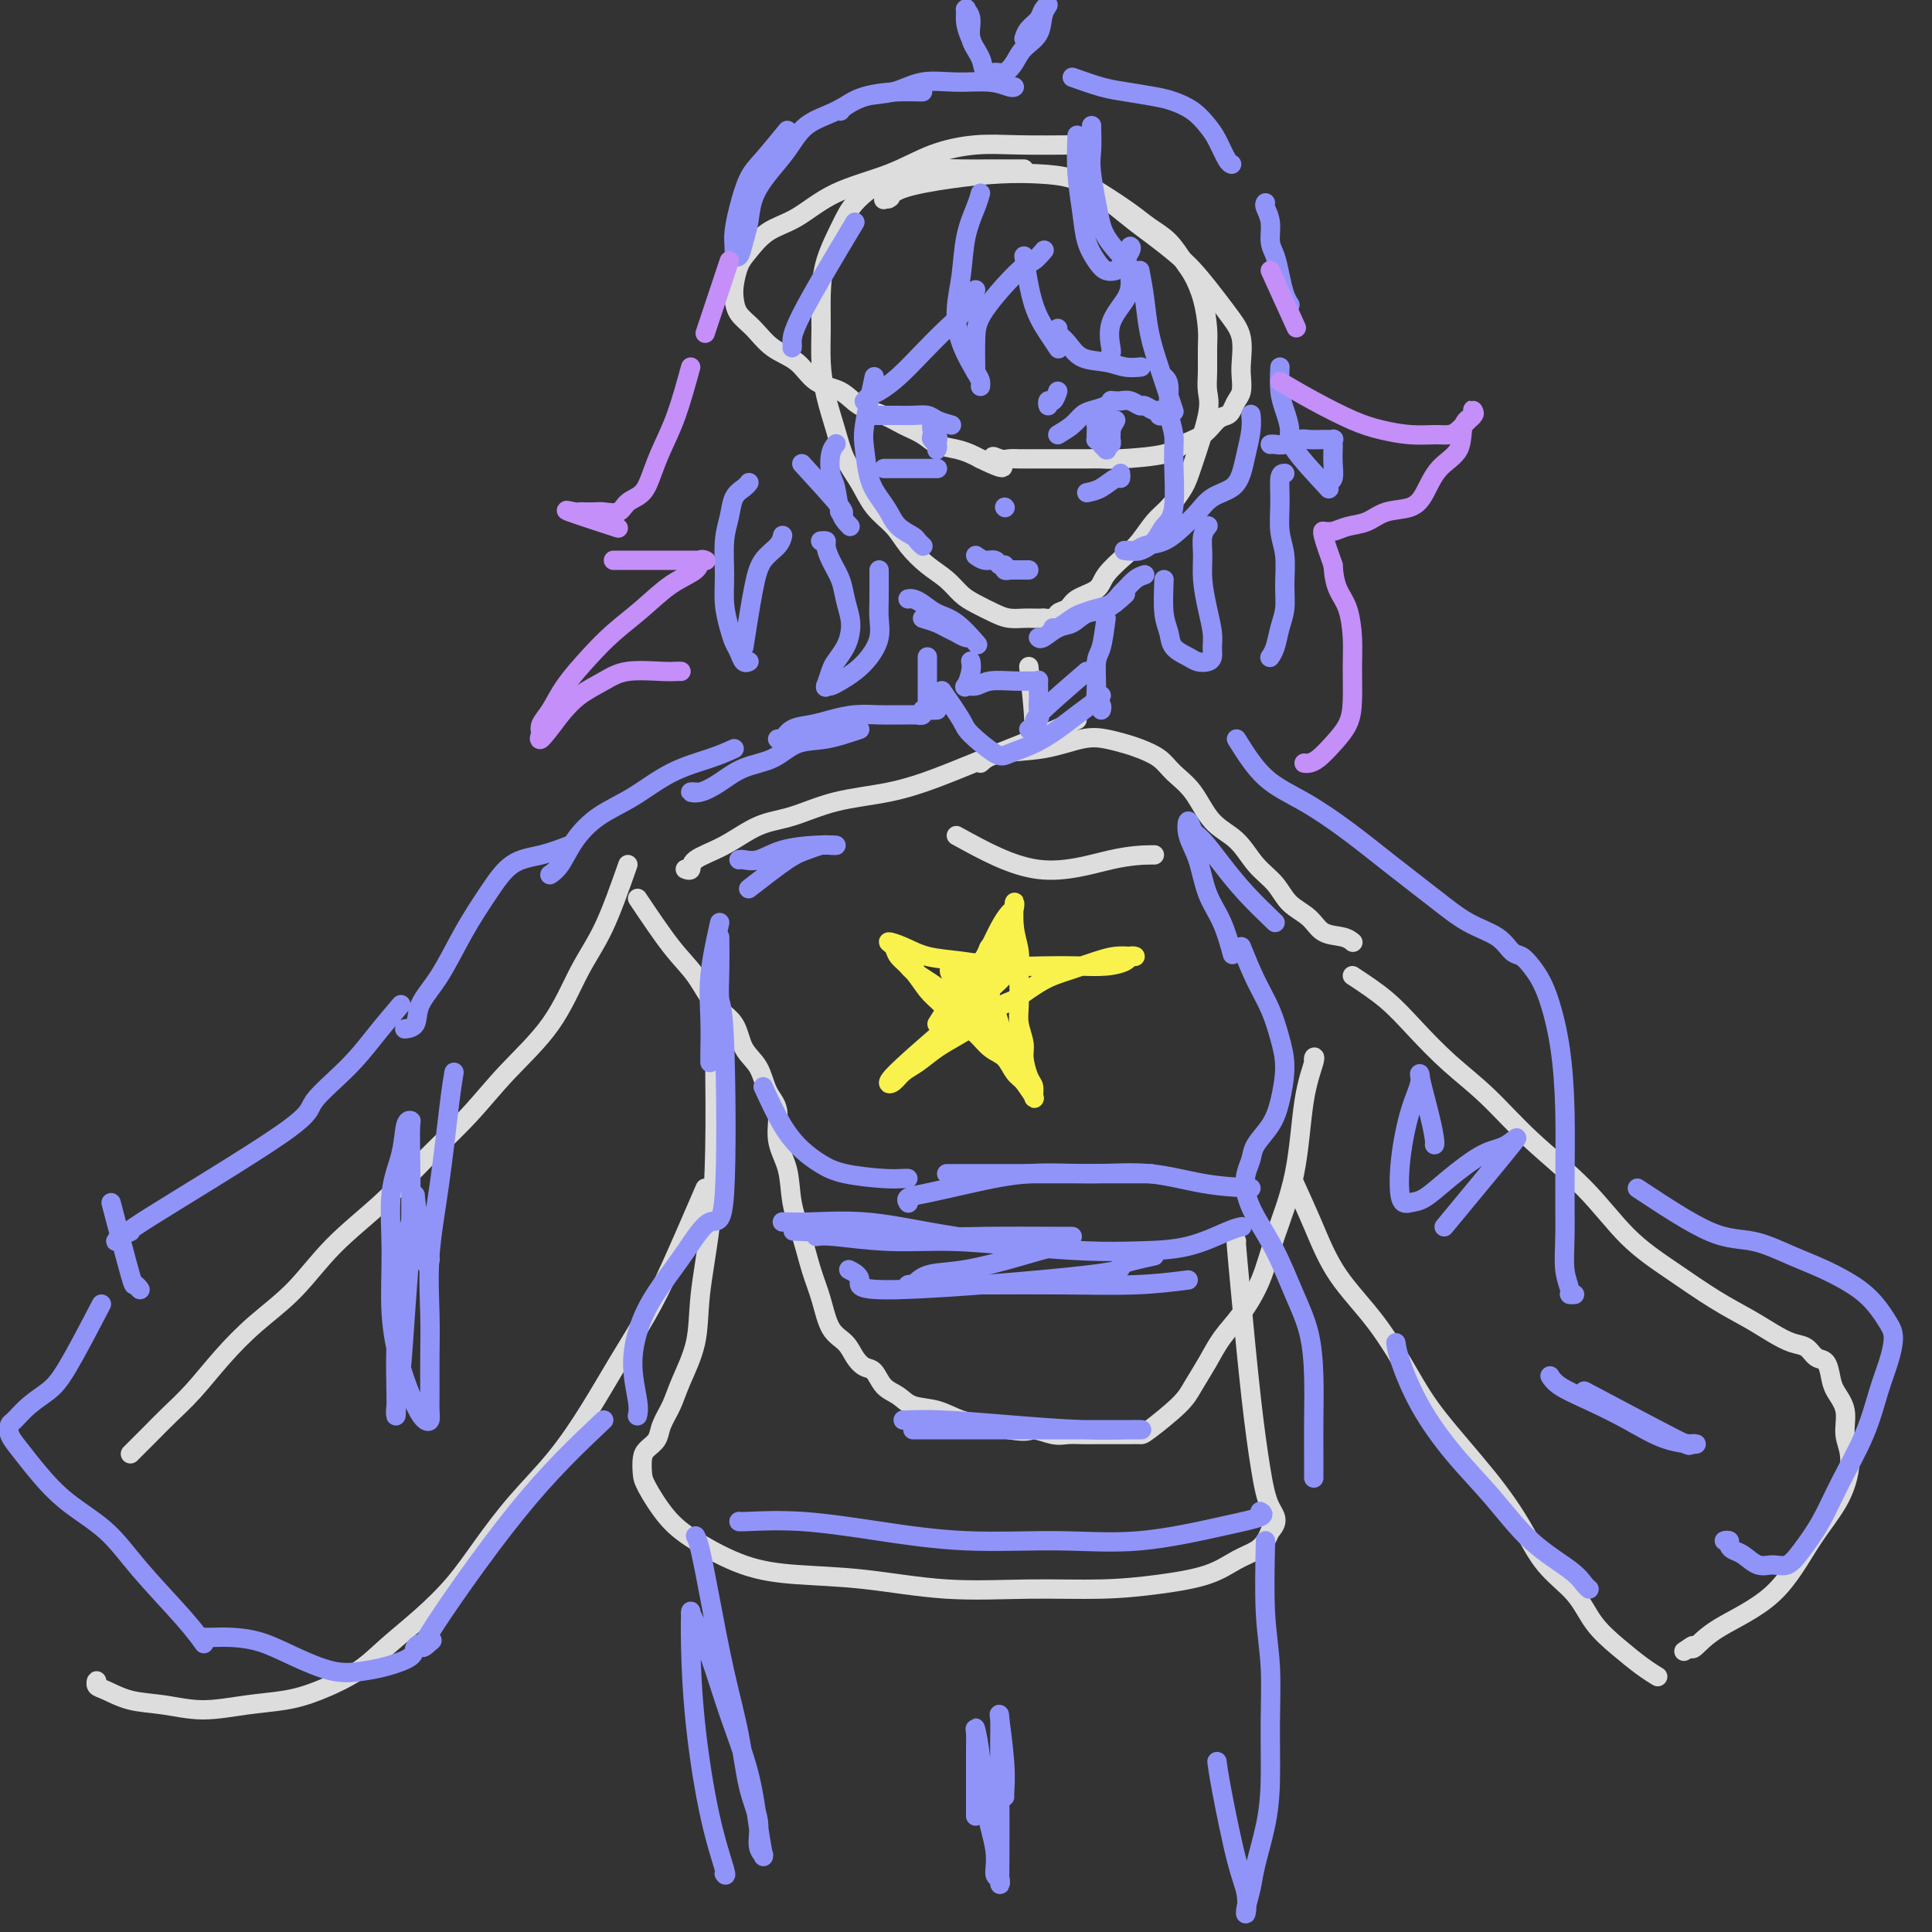 <svg viewBox='0 0 400 400' version='1.1' xmlns='http://www.w3.org/2000/svg' xmlns:xlink='http://www.w3.org/1999/xlink'><rect x="0" y="0" width="400" height="400" fill="#333333" stroke="none"/><g fill='none' stroke='#DDDDDD' stroke-width='4' stroke-linecap='round' stroke-linejoin='round'><path d='M223,30c-4.273,0.034 -8.545,0.069 -12,0c-3.455,-0.069 -6.092,-0.240 -9,0c-2.908,0.240 -6.087,0.891 -9,2c-2.913,1.109 -5.561,2.674 -9,4c-3.439,1.326 -7.670,2.412 -11,4c-3.330,1.588 -5.757,3.678 -8,5c-2.243,1.322 -4.300,1.876 -6,3c-1.700,1.124 -3.042,2.818 -4,4c-0.958,1.182 -1.530,1.851 -2,3c-0.470,1.149 -0.837,2.776 -1,4c-0.163,1.224 -0.123,2.045 0,3c0.123,0.955 0.327,2.045 1,3c0.673,0.955 1.814,1.774 3,3c1.186,1.226 2.416,2.860 4,4c1.584,1.140 3.522,1.786 5,3c1.478,1.214 2.495,2.997 4,4c1.505,1.003 3.498,1.227 5,2c1.502,0.773 2.512,2.095 4,3c1.488,0.905 3.455,1.394 5,2c1.545,0.606 2.669,1.328 4,2c1.331,0.672 2.871,1.293 4,2c1.129,0.707 1.849,1.499 3,2c1.151,0.501 2.733,0.712 4,1c1.267,0.288 2.219,0.654 3,1c0.781,0.346 1.390,0.673 2,1'/><path d='M203,95c7.298,3.558 4.042,0.953 3,0c-1.042,-0.953 0.129,-0.255 1,0c0.871,0.255 1.440,0.068 2,0c0.560,-0.068 1.111,-0.018 2,0c0.889,0.018 2.118,0.005 3,0c0.882,-0.005 1.419,-0.001 2,0c0.581,0.001 1.206,0.001 2,0c0.794,-0.001 1.756,-0.002 3,0c1.244,0.002 2.768,0.008 4,0c1.232,-0.008 2.171,-0.031 3,0c0.829,0.031 1.548,0.117 4,0c2.452,-0.117 6.635,-0.437 9,-1c2.365,-0.563 2.910,-1.368 4,-2c1.090,-0.632 2.726,-1.090 4,-2c1.274,-0.910 2.188,-2.273 3,-3c0.812,-0.727 1.524,-0.817 2,-1c0.476,-0.183 0.716,-0.459 1,-1c0.284,-0.541 0.614,-1.348 1,-2c0.386,-0.652 0.830,-1.150 1,-2c0.170,-0.850 0.066,-2.053 0,-3c-0.066,-0.947 -0.093,-1.639 0,-3c0.093,-1.361 0.305,-3.392 0,-5c-0.305,-1.608 -1.127,-2.794 -2,-4c-0.873,-1.206 -1.796,-2.432 -3,-4c-1.204,-1.568 -2.688,-3.476 -4,-5c-1.312,-1.524 -2.451,-2.662 -4,-4c-1.549,-1.338 -3.508,-2.874 -5,-4c-1.492,-1.126 -2.517,-1.842 -4,-3c-1.483,-1.158 -3.424,-2.760 -5,-4c-1.576,-1.240 -2.788,-2.120 -4,-3'/><path d='M226,39c-4.939,-4.691 -2.788,-2.917 -2,-2c0.788,0.917 0.212,0.978 0,1c-0.212,0.022 -0.061,0.006 0,0c0.061,-0.006 0.030,-0.003 0,0'/><path d='M212,35c-2.459,-0.006 -4.918,-0.011 -7,0c-2.082,0.011 -3.786,0.039 -6,0c-2.214,-0.039 -4.938,-0.145 -7,0c-2.062,0.145 -3.463,0.539 -5,1c-1.537,0.461 -3.211,0.988 -5,2c-1.789,1.012 -3.695,2.509 -5,4c-1.305,1.491 -2.011,2.977 -3,5c-0.989,2.023 -2.263,4.583 -3,7c-0.737,2.417 -0.937,4.690 -1,7c-0.063,2.310 0.013,4.658 0,7c-0.013,2.342 -0.113,4.677 0,7c0.113,2.323 0.441,4.634 1,7c0.559,2.366 1.350,4.786 2,7c0.650,2.214 1.159,4.223 2,6c0.841,1.777 2.013,3.322 3,5c0.987,1.678 1.790,3.488 3,5c1.210,1.512 2.827,2.727 4,4c1.173,1.273 1.902,2.606 3,4c1.098,1.394 2.566,2.849 4,4c1.434,1.151 2.834,1.997 4,3c1.166,1.003 2.098,2.164 3,3c0.902,0.836 1.775,1.348 3,2c1.225,0.652 2.803,1.443 4,2c1.197,0.557 2.011,0.881 3,1c0.989,0.119 2.151,0.032 3,0c0.849,-0.032 1.385,-0.009 2,0c0.615,0.009 1.307,0.005 2,0'/><path d='M216,128c2.740,0.272 2.591,-0.548 3,-1c0.409,-0.452 1.376,-0.537 2,-1c0.624,-0.463 0.904,-1.305 2,-2c1.096,-0.695 3.006,-1.243 4,-2c0.994,-0.757 1.070,-1.724 2,-3c0.930,-1.276 2.715,-2.862 4,-4c1.285,-1.138 2.072,-1.828 3,-3c0.928,-1.172 1.997,-2.827 3,-4c1.003,-1.173 1.939,-1.864 3,-3c1.061,-1.136 2.246,-2.718 3,-4c0.754,-1.282 1.078,-2.265 2,-5c0.922,-2.735 2.444,-7.223 3,-10c0.556,-2.777 0.147,-3.844 0,-5c-0.147,-1.156 -0.031,-2.400 0,-4c0.031,-1.600 -0.021,-3.557 0,-5c0.021,-1.443 0.117,-2.371 0,-4c-0.117,-1.629 -0.446,-3.959 -1,-6c-0.554,-2.041 -1.332,-3.795 -2,-5c-0.668,-1.205 -1.227,-1.862 -2,-3c-0.773,-1.138 -1.762,-2.756 -3,-4c-1.238,-1.244 -2.727,-2.113 -4,-3c-1.273,-0.887 -2.332,-1.794 -4,-3c-1.668,-1.206 -3.946,-2.713 -6,-4c-2.054,-1.287 -3.884,-2.353 -6,-3c-2.116,-0.647 -4.518,-0.874 -7,-1c-2.482,-0.126 -5.043,-0.153 -8,0c-2.957,0.153 -6.308,0.484 -10,1c-3.692,0.516 -7.725,1.216 -10,2c-2.275,0.784 -2.793,1.653 -3,2c-0.207,0.347 -0.104,0.174 0,0'/><path d='M184,41c-2.022,0.622 -0.578,0.178 0,0c0.578,-0.178 0.289,-0.089 0,0'/><path d='M213,138c0.422,3.756 0.844,7.511 1,10c0.156,2.489 0.044,3.711 0,4c-0.044,0.289 -0.022,-0.356 0,-1'/><path d='M223,149c-2.913,1.337 -5.826,2.675 -9,4c-3.174,1.325 -6.608,2.638 -10,4c-3.392,1.362 -6.740,2.772 -10,4c-3.260,1.228 -6.431,2.275 -10,3c-3.569,0.725 -7.535,1.128 -11,2c-3.465,0.872 -6.430,2.213 -9,3c-2.570,0.787 -4.745,1.020 -7,2c-2.255,0.980 -4.590,2.707 -7,4c-2.410,1.293 -4.893,2.151 -6,3c-1.107,0.849 -0.836,1.690 -1,2c-0.164,0.310 -0.761,0.089 -1,0c-0.239,-0.089 -0.119,-0.044 0,0'/><path d='M203,158c0.881,-0.791 1.762,-1.582 4,-2c2.238,-0.418 5.833,-0.463 9,-1c3.167,-0.537 5.905,-1.564 8,-2c2.095,-0.436 3.546,-0.280 5,0c1.454,0.280 2.909,0.684 4,1c1.091,0.316 1.816,0.546 3,1c1.184,0.454 2.827,1.134 4,2c1.173,0.866 1.877,1.918 3,3c1.123,1.082 2.664,2.193 4,4c1.336,1.807 2.467,4.311 4,6c1.533,1.689 3.467,2.562 5,4c1.533,1.438 2.663,3.439 4,5c1.337,1.561 2.879,2.680 4,4c1.121,1.320 1.821,2.841 3,4c1.179,1.159 2.838,1.957 4,3c1.162,1.043 1.828,2.332 3,3c1.172,0.668 2.850,0.715 4,1c1.150,0.285 1.771,0.807 2,1c0.229,0.193 0.065,0.055 0,0c-0.065,-0.055 -0.033,-0.028 0,0'/><path d='M132,186c2.484,3.706 4.968,7.412 7,10c2.032,2.588 3.612,4.060 5,6c1.388,1.940 2.584,4.350 4,6c1.416,1.650 3.053,2.540 4,4c0.947,1.460 1.204,3.492 2,5c0.796,1.508 2.129,2.494 3,4c0.871,1.506 1.279,3.531 2,5c0.721,1.469 1.754,2.382 2,4c0.246,1.618 -0.296,3.940 0,6c0.296,2.060 1.430,3.858 2,6c0.570,2.142 0.574,4.629 1,7c0.426,2.371 1.273,4.626 2,7c0.727,2.374 1.336,4.866 2,7c0.664,2.134 1.385,3.910 2,6c0.615,2.090 1.124,4.495 2,6c0.876,1.505 2.121,2.112 3,3c0.879,0.888 1.394,2.058 2,3c0.606,0.942 1.304,1.657 2,2c0.696,0.343 1.388,0.314 2,1c0.612,0.686 1.142,2.085 2,3c0.858,0.915 2.045,1.344 3,2c0.955,0.656 1.679,1.538 3,2c1.321,0.462 3.241,0.505 5,1c1.759,0.495 3.358,1.441 5,2c1.642,0.559 3.326,0.731 5,1c1.674,0.269 3.337,0.634 5,1'/><path d='M209,296c4.022,0.713 4.079,-0.005 5,0c0.921,0.005 2.708,0.733 4,1c1.292,0.267 2.090,0.071 3,0c0.910,-0.071 1.931,-0.019 3,0c1.069,0.019 2.187,0.005 3,0c0.813,-0.005 1.321,-0.002 2,0c0.679,0.002 1.529,0.001 2,0c0.471,-0.001 0.563,-0.002 1,0c0.437,0.002 1.218,0.007 2,0c0.782,-0.007 1.563,-0.027 2,0c0.437,0.027 0.528,0.101 2,-1c1.472,-1.101 4.325,-3.377 6,-5c1.675,-1.623 2.171,-2.595 3,-4c0.829,-1.405 1.991,-3.245 3,-5c1.009,-1.755 1.863,-3.427 3,-5c1.137,-1.573 2.555,-3.047 4,-5c1.445,-1.953 2.917,-4.383 4,-7c1.083,-2.617 1.779,-5.420 3,-9c1.221,-3.580 2.968,-7.936 4,-13c1.032,-5.064 1.348,-10.835 2,-15c0.652,-4.165 1.639,-6.725 2,-8c0.361,-1.275 0.097,-1.266 0,-1c-0.097,0.266 -0.028,0.790 0,1c0.028,0.210 0.014,0.105 0,0'/><path d='M130,179c-1.669,4.743 -3.338,9.486 -5,13c-1.662,3.514 -3.316,5.798 -5,9c-1.684,3.202 -3.397,7.322 -6,11c-2.603,3.678 -6.094,6.913 -9,10c-2.906,3.087 -5.225,6.025 -8,9c-2.775,2.975 -6.004,5.987 -9,9c-2.996,3.013 -5.759,6.025 -9,9c-3.241,2.975 -6.960,5.912 -10,9c-3.040,3.088 -5.401,6.328 -8,9c-2.599,2.672 -5.437,4.777 -8,7c-2.563,2.223 -4.851,4.564 -7,7c-2.149,2.436 -4.159,4.968 -6,7c-1.841,2.032 -3.513,3.564 -5,5c-1.487,1.436 -2.791,2.777 -4,4c-1.209,1.223 -2.324,2.328 -3,3c-0.676,0.672 -0.913,0.912 -1,1c-0.087,0.088 -0.025,0.025 0,0c0.025,-0.025 0.012,-0.013 0,0'/><path d='M146,246c-2.537,5.870 -5.074,11.739 -7,16c-1.926,4.261 -3.240,6.912 -5,10c-1.760,3.088 -3.964,6.613 -6,10c-2.036,3.387 -3.904,6.637 -6,10c-2.096,3.363 -4.421,6.838 -7,10c-2.579,3.162 -5.413,6.011 -8,9c-2.587,2.989 -4.926,6.119 -7,9c-2.074,2.881 -3.883,5.514 -6,8c-2.117,2.486 -4.541,4.827 -7,7c-2.459,2.173 -4.951,4.178 -7,6c-2.049,1.822 -3.655,3.459 -6,5c-2.345,1.541 -5.430,2.984 -8,4c-2.570,1.016 -4.626,1.605 -7,2c-2.374,0.395 -5.066,0.596 -8,1c-2.934,0.404 -6.110,1.009 -9,1c-2.890,-0.009 -5.492,-0.634 -8,-1c-2.508,-0.366 -4.921,-0.474 -7,-1c-2.079,-0.526 -3.825,-1.471 -5,-2c-1.175,-0.529 -1.778,-0.642 -2,-1c-0.222,-0.358 -0.063,-0.959 0,-1c0.063,-0.041 0.032,0.480 0,1'/><path d='M268,245c1.318,2.899 2.637,5.799 4,9c1.363,3.201 2.771,6.705 5,10c2.229,3.295 5.278,6.381 8,10c2.722,3.619 5.117,7.772 7,11c1.883,3.228 3.252,5.530 6,9c2.748,3.470 6.873,8.107 10,12c3.127,3.893 5.255,7.041 7,10c1.745,2.959 3.107,5.730 5,8c1.893,2.270 4.319,4.038 6,6c1.681,1.962 2.619,4.119 4,6c1.381,1.881 3.207,3.485 5,5c1.793,1.515 3.553,2.942 5,4c1.447,1.058 2.582,1.746 3,2c0.418,0.254 0.119,0.072 0,0c-0.119,-0.072 -0.060,-0.036 0,0'/><path d='M280,202c2.441,1.604 4.881,3.209 7,5c2.119,1.791 3.915,3.770 6,6c2.085,2.230 4.459,4.713 7,7c2.541,2.287 5.250,4.378 8,7c2.750,2.622 5.542,5.776 9,9c3.458,3.224 7.582,6.519 11,10c3.418,3.481 6.129,7.149 9,10c2.871,2.851 5.902,4.886 9,7c3.098,2.114 6.262,4.305 9,6c2.738,1.695 5.051,2.892 7,4c1.949,1.108 3.534,2.126 5,3c1.466,0.874 2.813,1.602 4,2c1.187,0.398 2.215,0.465 3,1c0.785,0.535 1.329,1.538 2,2c0.671,0.462 1.471,0.384 2,1c0.529,0.616 0.787,1.925 1,3c0.213,1.075 0.380,1.916 1,3c0.620,1.084 1.694,2.413 2,4c0.306,1.587 -0.155,3.434 0,5c0.155,1.566 0.927,2.851 1,5c0.073,2.149 -0.551,5.161 -2,8c-1.449,2.839 -3.723,5.504 -6,9c-2.277,3.496 -4.559,7.824 -8,11c-3.441,3.176 -8.042,5.201 -11,7c-2.958,1.799 -4.274,3.371 -5,4c-0.726,0.629 -0.863,0.314 -1,0'/><path d='M350,341c-2.644,1.711 -0.756,0.489 0,0c0.756,-0.489 0.378,-0.244 0,0'/><path d='M198,173c5.721,3.155 11.442,6.309 17,7c5.558,0.691 10.953,-1.083 15,-2c4.047,-0.917 6.744,-0.978 8,-1c1.256,-0.022 1.069,-0.006 1,0c-0.069,0.006 -0.020,0.002 0,0c0.020,-0.002 0.010,-0.001 0,0'/><path d='M148,219c0.055,6.577 0.110,13.154 0,19c-0.110,5.846 -0.385,10.962 -1,16c-0.615,5.038 -1.569,10.000 -2,14c-0.431,4.000 -0.338,7.039 -1,10c-0.662,2.961 -2.079,5.843 -3,8c-0.921,2.157 -1.347,3.588 -2,5c-0.653,1.412 -1.534,2.805 -2,4c-0.466,1.195 -0.516,2.193 -1,3c-0.484,0.807 -1.400,1.422 -2,2c-0.600,0.578 -0.882,1.118 -1,2c-0.118,0.882 -0.073,2.106 0,3c0.073,0.894 0.172,1.458 1,3c0.828,1.542 2.383,4.061 4,6c1.617,1.939 3.295,3.298 6,5c2.705,1.702 6.436,3.748 10,5c3.564,1.252 6.962,1.709 11,2c4.038,0.291 8.715,0.415 14,1c5.285,0.585 11.178,1.630 17,2c5.822,0.370 11.571,0.065 17,0c5.429,-0.065 10.536,0.110 15,0c4.464,-0.110 8.285,-0.505 12,-1c3.715,-0.495 7.324,-1.091 10,-2c2.676,-0.909 4.418,-2.130 6,-3c1.582,-0.870 3.003,-1.388 4,-2c0.997,-0.612 1.571,-1.318 2,-2c0.429,-0.682 0.715,-1.341 1,-2'/><path d='M263,317c2.108,-2.209 0.876,-3.230 0,-5c-0.876,-1.770 -1.398,-4.288 -2,-8c-0.602,-3.712 -1.286,-8.616 -2,-15c-0.714,-6.384 -1.459,-14.246 -2,-20c-0.541,-5.754 -0.877,-9.398 -1,-11c-0.123,-1.602 -0.033,-1.162 0,-1c0.033,0.162 0.009,0.046 0,0c-0.009,-0.046 -0.005,-0.023 0,0'/></g>
<g fill='none' stroke='#9094F9' stroke-width='4' stroke-linecap='round' stroke-linejoin='round'><path d='M219,90c1.080,-0.643 2.160,-1.286 3,-2c0.840,-0.714 1.441,-1.498 2,-2c0.559,-0.502 1.078,-0.723 2,-1c0.922,-0.277 2.247,-0.610 3,-1c0.753,-0.390 0.934,-0.836 1,-1c0.066,-0.164 0.018,-0.044 0,0c-0.018,0.044 -0.005,0.013 0,0c0.005,-0.013 0.003,-0.006 0,0'/><path d='M231,83c0.252,0.033 0.505,0.065 1,0c0.495,-0.065 1.233,-0.229 2,0c0.767,0.229 1.564,0.850 2,1c0.436,0.150 0.513,-0.170 1,0c0.487,0.170 1.384,0.830 2,1c0.616,0.170 0.949,-0.151 1,0c0.051,0.151 -0.182,0.772 0,1c0.182,0.228 0.780,0.061 1,0c0.220,-0.061 0.063,-0.018 0,0c-0.063,0.018 -0.031,0.009 0,0'/><path d='M231,87c-0.444,0.762 -0.889,1.525 -1,2c-0.111,0.475 0.110,0.663 0,1c-0.110,0.337 -0.551,0.823 -1,1c-0.449,0.177 -0.905,0.045 -1,0c-0.095,-0.045 0.171,-0.002 0,0c-0.171,0.002 -0.778,-0.037 -1,0c-0.222,0.037 -0.059,0.150 0,0c0.059,-0.150 0.015,-0.562 0,-1c-0.015,-0.438 -0.001,-0.902 0,-1c0.001,-0.098 -0.011,0.169 0,0c0.011,-0.169 0.045,-0.773 0,-1c-0.045,-0.227 -0.170,-0.077 0,0c0.170,0.077 0.634,0.081 1,0c0.366,-0.081 0.634,-0.247 1,0c0.366,0.247 0.831,0.907 1,1c0.169,0.093 0.042,-0.383 0,0c-0.042,0.383 0.003,1.623 0,2c-0.003,0.377 -0.052,-0.108 0,0c0.052,0.108 0.206,0.811 0,1c-0.206,0.189 -0.774,-0.134 -1,0c-0.226,0.134 -0.112,0.727 0,1c0.112,0.273 0.223,0.227 0,0c-0.223,-0.227 -0.778,-0.636 -1,-1c-0.222,-0.364 -0.111,-0.682 0,-1'/><path d='M228,91c-0.309,-0.100 -0.083,-1.349 0,-2c0.083,-0.651 0.022,-0.704 0,-1c-0.022,-0.296 -0.005,-0.836 0,-1c0.005,-0.164 -0.003,0.047 0,0c0.003,-0.047 0.017,-0.352 0,0c-0.017,0.352 -0.067,1.362 0,2c0.067,0.638 0.249,0.902 0,1c-0.249,0.098 -0.928,0.028 -1,0c-0.072,-0.028 0.464,-0.014 1,0'/><path d='M219,81c-0.310,0.881 -0.619,1.762 -1,2c-0.381,0.238 -0.833,-0.167 -1,0c-0.167,0.167 -0.048,0.905 0,1c0.048,0.095 0.024,-0.452 0,-1'/><path d='M197,88c-1.111,-0.309 -2.223,-0.619 -3,-1c-0.777,-0.381 -1.220,-0.834 -2,-1c-0.780,-0.166 -1.897,-0.044 -3,0c-1.103,0.044 -2.190,0.012 -3,0c-0.810,-0.012 -1.341,-0.003 -2,0c-0.659,0.003 -1.444,0.001 -2,0c-0.556,-0.001 -0.881,-0.000 -1,0c-0.119,0.000 -0.032,0.000 0,0c0.032,-0.000 0.009,-0.000 0,0c-0.009,0.000 -0.005,0.000 0,0'/><path d='M194,90c0.152,0.421 0.303,0.842 0,1c-0.303,0.158 -1.062,0.052 -1,0c0.062,-0.052 0.945,-0.051 1,0c0.055,0.051 -0.717,0.153 -1,0c-0.283,-0.153 -0.077,-0.559 0,-1c0.077,-0.441 0.024,-0.915 0,-1c-0.024,-0.085 -0.021,0.218 0,0c0.021,-0.218 0.058,-0.959 0,-1c-0.058,-0.041 -0.212,0.617 0,1c0.212,0.383 0.790,0.492 1,1c0.210,0.508 0.053,1.415 0,2c-0.053,0.585 0.000,0.846 0,1c-0.000,0.154 -0.053,0.199 0,0c0.053,-0.199 0.210,-0.642 0,-1c-0.210,-0.358 -0.788,-0.632 -1,-1c-0.212,-0.368 -0.057,-0.831 0,-1c0.057,-0.169 0.015,-0.046 0,0c-0.015,0.046 -0.004,0.013 0,0c0.004,-0.013 0.002,-0.007 0,0'/><path d='M183,97c0.121,0.000 0.242,0.000 1,0c0.758,0.000 2.154,0.000 3,0c0.846,0.000 1.141,0.000 2,0c0.859,-0.000 2.283,0.000 3,0c0.717,0.000 0.728,0.000 1,0c0.272,0.000 0.804,0.000 1,0c0.196,0.000 0.056,0.000 0,0c-0.056,0.000 -0.028,0.000 0,0'/><path d='M225,102c0.959,-0.187 1.917,-0.373 3,-1c1.083,-0.627 2.290,-1.694 3,-2c0.710,-0.306 0.922,0.148 1,0c0.078,-0.148 0.022,-0.900 0,-1c-0.022,-0.100 -0.011,0.450 0,1'/><path d='M208,105c0.000,0.000 0.100,0.100 0.1,0.1'/><path d='M202,115c0.640,0.455 1.281,0.910 2,1c0.719,0.090 1.517,-0.186 2,0c0.483,0.186 0.650,0.835 1,1c0.350,0.165 0.882,-0.152 1,0c0.118,0.152 -0.178,0.773 0,1c0.178,0.227 0.831,0.061 1,0c0.169,-0.061 -0.147,-0.016 0,0c0.147,0.016 0.757,0.004 1,0c0.243,-0.004 0.121,-0.001 0,0c-0.121,0.001 -0.239,0.000 0,0c0.239,-0.000 0.835,-0.000 1,0c0.165,0.000 -0.099,0.000 0,0c0.099,-0.000 0.563,-0.000 1,0c0.437,0.000 0.849,0.000 1,0c0.151,-0.000 0.043,-0.000 0,0c-0.043,0.000 -0.022,0.000 0,0'/><path d='M203,40c-0.218,0.786 -0.436,1.573 -1,3c-0.564,1.427 -1.476,3.496 -2,6c-0.524,2.504 -0.662,5.444 -1,8c-0.338,2.556 -0.875,4.727 -1,7c-0.125,2.273 0.163,4.648 1,7c0.837,2.352 2.224,4.683 3,6c0.776,1.317 0.940,1.621 1,2c0.060,0.379 0.016,0.833 0,1c-0.016,0.167 -0.005,0.048 0,0c0.005,-0.048 0.002,-0.024 0,0'/><path d='M202,77c-0.034,-2.510 -0.068,-5.020 0,-7c0.068,-1.980 0.239,-3.431 2,-6c1.761,-2.569 5.113,-6.258 7,-8c1.887,-1.742 2.310,-1.539 3,-2c0.690,-0.461 1.649,-1.588 2,-2c0.351,-0.412 0.095,-0.111 0,0c-0.095,0.111 -0.027,0.032 0,0c0.027,-0.032 0.014,-0.016 0,0'/><path d='M212,53c0.566,3.638 1.132,7.276 2,10c0.868,2.724 2.036,4.534 3,6c0.964,1.466 1.722,2.589 2,3c0.278,0.411 0.075,0.111 0,0c-0.075,-0.111 -0.021,-0.032 0,0c0.021,0.032 0.011,0.016 0,0'/><path d='M219,68c-0.169,0.281 -0.338,0.562 0,1c0.338,0.438 1.184,1.031 2,2c0.816,0.969 1.602,2.312 3,3c1.398,0.688 3.408,0.720 5,1c1.592,0.280 2.766,0.807 4,1c1.234,0.193 2.527,0.052 3,0c0.473,-0.052 0.127,-0.014 0,0c-0.127,0.014 -0.036,0.004 0,0c0.036,-0.004 0.018,-0.002 0,0'/><path d='M230,73c0.083,0.014 0.166,0.028 0,-1c-0.166,-1.028 -0.580,-3.099 0,-5c0.580,-1.901 2.156,-3.634 3,-5c0.844,-1.366 0.958,-2.366 1,-3c0.042,-0.634 0.011,-0.901 0,-1c-0.011,-0.099 -0.003,-0.028 0,0c0.003,0.028 0.002,0.014 0,0'/><path d='M236,56c0.356,1.913 0.712,3.827 1,6c0.288,2.173 0.508,4.607 1,7c0.492,2.393 1.256,4.746 2,7c0.744,2.254 1.467,4.408 2,6c0.533,1.592 0.875,2.623 1,3c0.125,0.377 0.034,0.102 0,0c-0.034,-0.102 -0.010,-0.029 0,0c0.010,0.029 0.005,0.015 0,0'/><path d='M241,78c0.454,0.410 0.908,0.820 1,2c0.092,1.180 -0.178,3.130 0,5c0.178,1.870 0.803,3.659 1,5c0.197,1.341 -0.034,2.234 0,5c0.034,2.766 0.332,7.407 0,10c-0.332,2.593 -1.294,3.140 -2,4c-0.706,0.860 -1.158,2.034 -2,3c-0.842,0.966 -2.076,1.724 -3,2c-0.924,0.276 -1.539,0.071 -2,0c-0.461,-0.071 -0.767,-0.006 -1,0c-0.233,0.006 -0.393,-0.046 0,0c0.393,0.046 1.340,0.189 2,0c0.660,-0.189 1.032,-0.712 2,-1c0.968,-0.288 2.532,-0.341 4,-1c1.468,-0.659 2.841,-1.922 4,-3c1.159,-1.078 2.103,-1.970 3,-3c0.897,-1.030 1.747,-2.197 3,-3c1.253,-0.803 2.910,-1.242 4,-2c1.090,-0.758 1.613,-1.835 2,-3c0.387,-1.165 0.640,-2.417 1,-4c0.360,-1.583 0.829,-3.496 1,-5c0.171,-1.504 0.046,-2.599 0,-3c-0.046,-0.401 -0.012,-0.108 0,0c0.012,0.108 0.004,0.031 0,0c-0.004,-0.031 -0.002,-0.015 0,0'/><path d='M202,60c-0.511,1.355 -1.022,2.710 -2,4c-0.978,1.290 -2.422,2.517 -4,4c-1.578,1.483 -3.288,3.224 -5,5c-1.712,1.776 -3.425,3.586 -5,5c-1.575,1.414 -3.010,2.431 -4,3c-0.990,0.569 -1.533,0.689 -2,1c-0.467,0.311 -0.856,0.815 -1,1c-0.144,0.185 -0.041,0.053 0,0c0.041,-0.053 0.021,-0.026 0,0'/><path d='M181,78c-0.828,3.815 -1.655,7.630 -2,10c-0.345,2.370 -0.207,3.296 0,5c0.207,1.704 0.483,4.187 1,6c0.517,1.813 1.276,2.958 2,4c0.724,1.042 1.413,1.982 2,3c0.587,1.018 1.071,2.115 2,3c0.929,0.885 2.301,1.558 3,2c0.699,0.442 0.723,0.655 1,1c0.277,0.345 0.805,0.824 1,1c0.195,0.176 0.056,0.050 0,0c-0.056,-0.050 -0.028,-0.025 0,0'/><path d='M176,109c-0.760,-0.765 -1.521,-1.529 -2,-3c-0.479,-1.471 -0.678,-3.648 -1,-5c-0.322,-1.352 -0.767,-1.878 -1,-3c-0.233,-1.122 -0.255,-2.841 0,-4c0.255,-1.159 0.787,-1.760 1,-2c0.213,-0.240 0.106,-0.120 0,0'/><path d='M166,96c3.381,3.690 6.762,7.381 8,9c1.238,1.619 0.333,1.167 0,1c-0.333,-0.167 -0.095,-0.048 0,0c0.095,0.048 0.048,0.024 0,0'/><path d='M182,118c0.011,2.177 0.022,4.355 0,6c-0.022,1.645 -0.078,2.759 0,4c0.078,1.241 0.291,2.609 0,4c-0.291,1.391 -1.087,2.804 -2,4c-0.913,1.196 -1.943,2.176 -3,3c-1.057,0.824 -2.140,1.491 -3,2c-0.860,0.509 -1.495,0.858 -2,1c-0.505,0.142 -0.879,0.075 -1,0c-0.121,-0.075 0.013,-0.158 0,0c-0.013,0.158 -0.172,0.559 0,0c0.172,-0.559 0.674,-2.077 1,-3c0.326,-0.923 0.476,-1.250 1,-2c0.524,-0.750 1.420,-1.922 2,-3c0.580,-1.078 0.842,-2.063 1,-3c0.158,-0.937 0.210,-1.827 0,-3c-0.210,-1.173 -0.682,-2.630 -1,-4c-0.318,-1.370 -0.481,-2.654 -1,-4c-0.519,-1.346 -1.393,-2.753 -2,-4c-0.607,-1.247 -0.947,-2.334 -1,-3c-0.053,-0.666 0.182,-0.910 0,-1c-0.182,-0.090 -0.780,-0.024 -1,0c-0.220,0.024 -0.063,0.007 0,0c0.063,-0.007 0.031,-0.003 0,0'/><path d='M241,120c-0.104,2.582 -0.208,5.165 0,7c0.208,1.835 0.728,2.923 1,4c0.272,1.077 0.297,2.143 1,3c0.703,0.857 2.083,1.506 3,2c0.917,0.494 1.371,0.832 2,1c0.629,0.168 1.434,0.164 2,0c0.566,-0.164 0.894,-0.490 1,-1c0.106,-0.510 -0.010,-1.206 0,-2c0.010,-0.794 0.145,-1.686 0,-3c-0.145,-1.314 -0.571,-3.049 -1,-5c-0.429,-1.951 -0.861,-4.116 -1,-6c-0.139,-1.884 0.015,-3.485 0,-5c-0.015,-1.515 -0.200,-2.942 0,-4c0.200,-1.058 0.785,-1.746 1,-2c0.215,-0.254 0.062,-0.072 0,0c-0.062,0.072 -0.031,0.036 0,0'/><path d='M163,27c-1.826,2.230 -3.652,4.459 -5,6c-1.348,1.541 -2.217,2.392 -3,4c-0.783,1.608 -1.478,3.971 -2,6c-0.522,2.029 -0.869,3.723 -1,5c-0.131,1.277 -0.046,2.138 0,3c0.046,0.862 0.054,1.726 0,2c-0.054,0.274 -0.171,-0.043 0,0c0.171,0.043 0.628,0.445 1,0c0.372,-0.445 0.658,-1.738 1,-3c0.342,-1.262 0.739,-2.495 1,-4c0.261,-1.505 0.386,-3.284 1,-5c0.614,-1.716 1.718,-3.370 3,-5c1.282,-1.630 2.741,-3.235 4,-5c1.259,-1.765 2.319,-3.688 4,-5c1.681,-1.312 3.982,-2.012 6,-3c2.018,-0.988 3.752,-2.265 6,-3c2.248,-0.735 5.008,-0.929 7,-1c1.992,-0.071 3.214,-0.019 4,0c0.786,0.019 1.135,0.005 1,0c-0.135,-0.005 -0.753,-0.001 -1,0c-0.247,0.001 -0.124,0.001 0,0'/><path d='M174,23c0.115,-0.210 0.229,-0.420 1,-1c0.771,-0.580 2.197,-1.529 4,-2c1.803,-0.471 3.982,-0.462 6,-1c2.018,-0.538 3.875,-1.622 6,-2c2.125,-0.378 4.517,-0.049 7,0c2.483,0.049 5.058,-0.183 7,0c1.942,0.183 3.253,0.781 4,1c0.747,0.219 0.932,0.059 1,0c0.068,-0.059 0.019,-0.017 0,0c-0.019,0.017 -0.010,0.008 0,0'/><path d='M222,16c2.126,0.757 4.253,1.514 6,2c1.747,0.486 3.115,0.700 5,1c1.885,0.300 4.287,0.687 6,1c1.713,0.313 2.739,0.553 4,1c1.261,0.447 2.758,1.100 4,2c1.242,0.900 2.228,2.045 3,3c0.772,0.955 1.331,1.720 2,3c0.669,1.280 1.447,3.075 2,4c0.553,0.925 0.880,0.980 1,1c0.120,0.020 0.032,0.005 0,0c-0.032,-0.005 -0.009,-0.002 0,0c0.009,0.002 0.005,0.001 0,0'/><path d='M262,42c-0.120,0.187 -0.239,0.373 0,1c0.239,0.627 0.837,1.694 1,3c0.163,1.306 -0.110,2.851 0,4c0.110,1.149 0.604,1.901 1,3c0.396,1.099 0.695,2.543 1,4c0.305,1.457 0.618,2.926 1,4c0.382,1.074 0.834,1.752 1,2c0.166,0.248 0.045,0.067 0,0c-0.045,-0.067 -0.013,-0.019 0,0c0.013,0.019 0.006,0.010 0,0'/><path d='M265,76c-0.079,1.764 -0.157,3.527 0,5c0.157,1.473 0.550,2.655 1,4c0.450,1.345 0.957,2.855 1,4c0.043,1.145 -0.377,1.927 1,4c1.377,2.073 4.551,5.437 6,7c1.449,1.563 1.173,1.326 1,1c-0.173,-0.326 -0.242,-0.741 0,-1c0.242,-0.259 0.797,-0.360 1,-1c0.203,-0.640 0.056,-1.818 0,-3c-0.056,-1.182 -0.020,-2.369 0,-3c0.020,-0.631 0.023,-0.705 0,-1c-0.023,-0.295 -0.074,-0.812 0,-1c0.074,-0.188 0.273,-0.047 0,0c-0.273,0.047 -1.018,-0.002 -2,0c-0.982,0.002 -2.200,0.053 -3,0c-0.800,-0.053 -1.181,-0.210 -2,0c-0.819,0.210 -2.076,0.788 -3,1c-0.924,0.212 -1.516,0.057 -2,0c-0.484,-0.057 -0.861,-0.015 -1,0c-0.139,0.015 -0.040,0.004 0,0c0.040,-0.004 0.020,-0.002 0,0'/><path d='M266,98c-0.431,0.008 -0.862,0.017 -1,1c-0.138,0.983 0.016,2.941 0,5c-0.016,2.059 -0.204,4.220 0,6c0.204,1.780 0.798,3.180 1,5c0.202,1.820 0.012,4.061 0,6c-0.012,1.939 0.154,3.577 0,5c-0.154,1.423 -0.630,2.630 -1,4c-0.370,1.370 -0.635,2.903 -1,4c-0.365,1.097 -0.829,1.757 -1,2c-0.171,0.243 -0.049,0.069 0,0c0.049,-0.069 0.024,-0.035 0,0'/><path d='M223,28c-0.096,2.629 -0.192,5.258 0,8c0.192,2.742 0.671,5.597 1,8c0.329,2.403 0.507,4.356 1,6c0.493,1.644 1.303,2.980 2,4c0.697,1.020 1.283,1.723 2,2c0.717,0.277 1.565,0.127 2,0c0.435,-0.127 0.456,-0.230 1,-1c0.544,-0.770 1.610,-2.206 2,-3c0.390,-0.794 0.105,-0.945 0,-1c-0.105,-0.055 -0.028,-0.015 0,0c0.028,0.015 0.008,0.004 0,0c-0.008,-0.004 -0.004,-0.002 0,0'/><path d='M224,35c1.155,2.837 2.309,5.674 3,8c0.691,2.326 0.917,4.140 2,6c1.083,1.860 3.022,3.767 4,5c0.978,1.233 0.994,1.794 1,2c0.006,0.206 0.002,0.059 0,0c-0.002,-0.059 -0.001,-0.029 0,0'/><path d='M228,47c-0.845,-4.196 -1.691,-8.392 -2,-11c-0.309,-2.608 -0.083,-3.627 0,-5c0.083,-1.373 0.022,-3.100 0,-4c-0.022,-0.900 -0.006,-0.973 0,-1c0.006,-0.027 0.002,-0.007 0,0c-0.002,0.007 -0.000,0.002 0,0c0.000,-0.002 0.000,-0.001 0,0'/><path d='M212,8c0.216,-0.669 0.433,-1.338 1,-2c0.567,-0.662 1.485,-1.317 2,-2c0.515,-0.683 0.626,-1.393 1,-2c0.374,-0.607 1.012,-1.110 1,-1c-0.012,0.110 -0.675,0.832 -1,2c-0.325,1.168 -0.313,2.782 -1,4c-0.687,1.218 -2.072,2.041 -3,3c-0.928,0.959 -1.399,2.052 -2,3c-0.601,0.948 -1.332,1.749 -2,2c-0.668,0.251 -1.274,-0.047 -2,0c-0.726,0.047 -1.571,0.439 -2,0c-0.429,-0.439 -0.441,-1.711 -1,-3c-0.559,-1.289 -1.666,-2.596 -2,-4c-0.334,-1.404 0.106,-2.904 0,-4c-0.106,-1.096 -0.757,-1.789 -1,-2c-0.243,-0.211 -0.079,0.059 0,0c0.079,-0.059 0.074,-0.447 0,0c-0.074,0.447 -0.216,1.727 0,3c0.216,1.273 0.790,2.537 1,3c0.210,0.463 0.057,0.125 0,0c-0.057,-0.125 -0.016,-0.036 0,0c0.016,0.036 0.008,0.018 0,0'/><path d='M177,46c-4.423,7.381 -8.845,14.762 -11,19c-2.155,4.238 -2.041,5.332 -2,6c0.041,0.668 0.011,0.911 0,1c-0.011,0.089 -0.003,0.026 0,0c0.003,-0.026 0.002,-0.013 0,0'/><path d='M155,100c0.058,-0.078 0.117,-0.155 0,0c-0.117,0.155 -0.409,0.543 -1,1c-0.591,0.457 -1.480,0.985 -2,2c-0.520,1.015 -0.672,2.519 -1,4c-0.328,1.481 -0.831,2.939 -1,5c-0.169,2.061 -0.004,4.726 0,7c0.004,2.274 -0.154,4.158 0,6c0.154,1.842 0.619,3.642 1,5c0.381,1.358 0.676,2.273 1,3c0.324,0.727 0.675,1.267 1,2c0.325,0.733 0.623,1.661 1,2c0.377,0.339 0.833,0.091 1,0c0.167,-0.091 0.045,-0.024 0,0c-0.045,0.024 -0.013,0.007 0,0c0.013,-0.007 0.006,-0.003 0,0'/><path d='M154,134c0.702,-4.467 1.403,-8.934 2,-12c0.597,-3.066 1.088,-4.730 2,-6c0.912,-1.270 2.244,-2.144 3,-3c0.756,-0.856 0.934,-1.692 1,-2c0.066,-0.308 0.019,-0.088 0,0c-0.019,0.088 -0.009,0.044 0,0'/><path d='M237,119c-0.638,0.212 -1.276,0.424 -2,1c-0.724,0.576 -1.535,1.517 -2,2c-0.465,0.483 -0.585,0.509 -1,1c-0.415,0.491 -1.127,1.445 -2,2c-0.873,0.555 -1.908,0.709 -3,1c-1.092,0.291 -2.240,0.719 -3,1c-0.760,0.281 -1.132,0.415 -2,1c-0.868,0.585 -2.233,1.621 -3,2c-0.767,0.379 -0.937,0.102 -1,0c-0.063,-0.102 -0.018,-0.029 0,0c0.018,0.029 0.009,0.015 0,0'/><path d='M233,123c-1.310,1.212 -2.620,2.423 -4,3c-1.380,0.577 -2.829,0.519 -4,1c-1.171,0.481 -2.065,1.502 -3,2c-0.935,0.498 -1.911,0.473 -3,1c-1.089,0.527 -2.292,1.605 -3,2c-0.708,0.395 -0.921,0.106 -1,0c-0.079,-0.106 -0.022,-0.030 0,0c0.022,0.030 0.011,0.015 0,0'/><path d='M191,128c1.088,0.331 2.175,0.662 3,1c0.825,0.338 1.387,0.682 2,1c0.613,0.318 1.278,0.611 2,1c0.722,0.389 1.502,0.875 2,1c0.498,0.125 0.713,-0.112 1,0c0.287,0.112 0.645,0.574 1,1c0.355,0.426 0.705,0.818 0,0c-0.705,-0.818 -2.466,-2.846 -4,-4c-1.534,-1.154 -2.842,-1.434 -4,-2c-1.158,-0.566 -2.167,-1.420 -3,-2c-0.833,-0.580 -1.491,-0.887 -2,-1c-0.509,-0.113 -0.868,-0.030 -1,0c-0.132,0.030 -0.038,0.009 0,0c0.038,-0.009 0.019,-0.004 0,0'/><path d='M192,136c0.000,0.659 0.000,1.318 0,2c0.000,0.682 0.000,1.389 0,2c-0.000,0.611 -0.000,1.128 0,2c0.000,0.872 0.000,2.100 0,3c-0.000,0.900 -0.000,1.473 0,2c0.000,0.527 0.000,1.008 0,1c0.000,-0.008 0.000,-0.504 0,-1'/><path d='M229,128c-0.307,2.325 -0.614,4.650 -1,6c-0.386,1.350 -0.849,1.724 -1,3c-0.151,1.276 0.012,3.452 0,5c-0.012,1.548 -0.199,2.466 0,3c0.199,0.534 0.784,0.682 1,1c0.216,0.318 0.062,0.805 0,1c-0.062,0.195 -0.031,0.097 0,0'/><path d='M213,151c0.000,0.000 0.100,0.100 0.1,0.1'/><path d='M195,143c1.600,2.315 3.200,4.629 4,6c0.800,1.371 0.801,1.798 2,3c1.199,1.202 3.597,3.179 5,4c1.403,0.821 1.812,0.487 3,0c1.188,-0.487 3.156,-1.125 5,-2c1.844,-0.875 3.566,-1.986 5,-3c1.434,-1.014 2.580,-1.932 4,-3c1.420,-1.068 3.112,-2.286 4,-3c0.888,-0.714 0.970,-0.923 1,-1c0.030,-0.077 0.009,-0.022 0,0c-0.009,0.022 -0.004,0.011 0,0'/><path d='M225,139c-4.226,3.643 -8.453,7.286 -10,9c-1.547,1.714 -0.415,1.499 0,1c0.415,-0.499 0.111,-1.282 0,-2c-0.111,-0.718 -0.031,-1.369 0,-2c0.031,-0.631 0.012,-1.241 0,-2c-0.012,-0.759 -0.016,-1.669 0,-2c0.016,-0.331 0.051,-0.085 0,0c-0.051,0.085 -0.189,0.008 -1,0c-0.811,-0.008 -2.295,0.053 -4,0c-1.705,-0.053 -3.630,-0.220 -5,0c-1.370,0.220 -2.185,0.826 -3,1c-0.815,0.174 -1.630,-0.083 -2,0c-0.370,0.083 -0.295,0.506 0,0c0.295,-0.506 0.811,-1.939 1,-3c0.189,-1.061 0.051,-1.748 0,-2c-0.051,-0.252 -0.014,-0.068 0,0c0.014,0.068 0.004,0.019 0,0c-0.004,-0.019 -0.002,-0.010 0,0'/><path d='M194,147c-0.723,0.030 -1.446,0.061 -2,0c-0.554,-0.061 -0.940,-0.212 -1,0c-0.060,0.212 0.206,0.789 0,1c-0.206,0.211 -0.884,0.056 -1,0c-0.116,-0.056 0.329,-0.015 0,0c-0.329,0.015 -1.434,0.003 -2,0c-0.566,-0.003 -0.595,0.002 -1,0c-0.405,-0.002 -1.188,-0.011 -2,0c-0.812,0.011 -1.653,0.043 -3,0c-1.347,-0.043 -3.201,-0.162 -5,0c-1.799,0.162 -3.543,0.604 -5,1c-1.457,0.396 -2.625,0.747 -4,1c-1.375,0.253 -2.956,0.408 -4,1c-1.044,0.592 -1.550,1.621 -2,2c-0.450,0.379 -0.843,0.108 -1,0c-0.157,-0.108 -0.079,-0.054 0,0'/><path d='M178,151c-2.391,0.812 -4.782,1.624 -7,2c-2.218,0.376 -4.264,0.315 -6,1c-1.736,0.685 -3.164,2.117 -5,3c-1.836,0.883 -4.082,1.217 -6,2c-1.918,0.783 -3.509,2.014 -5,3c-1.491,0.986 -2.883,1.728 -4,2c-1.117,0.272 -1.959,0.073 -2,0c-0.041,-0.073 0.720,-0.020 1,0c0.280,0.020 0.080,0.006 0,0c-0.080,-0.006 -0.040,-0.003 0,0'/><path d='M152,155c-1.403,0.633 -2.805,1.266 -5,2c-2.195,0.734 -5.182,1.569 -8,3c-2.818,1.431 -5.466,3.459 -8,5c-2.534,1.541 -4.952,2.595 -7,4c-2.048,1.405 -3.726,3.161 -5,5c-1.274,1.839 -2.145,3.761 -3,5c-0.855,1.239 -1.693,1.796 -2,2c-0.307,0.204 -0.083,0.055 0,0c0.083,-0.055 0.024,-0.016 0,0c-0.024,0.016 -0.012,0.008 0,0'/><path d='M149,191c-0.845,3.826 -1.691,7.652 -2,11c-0.309,3.348 -0.083,6.218 0,9c0.083,2.782 0.022,5.478 0,7c-0.022,1.522 -0.006,1.872 0,2c0.006,0.128 0.002,0.034 0,0c-0.002,-0.034 -0.000,-0.010 0,0c0.000,0.010 0.000,0.005 0,0'/><path d='M149,194c0.026,2.311 0.052,4.621 0,7c-0.052,2.379 -0.183,4.826 0,6c0.183,1.174 0.678,1.074 1,9c0.322,7.926 0.469,23.876 0,31c-0.469,7.124 -1.556,5.420 -3,6c-1.444,0.580 -3.245,3.443 -5,6c-1.755,2.557 -3.465,4.808 -5,7c-1.535,2.192 -2.895,4.325 -4,7c-1.105,2.675 -1.956,5.894 -2,9c-0.044,3.106 0.720,6.100 1,8c0.280,1.900 0.075,2.705 0,3c-0.075,0.295 -0.020,0.079 0,0c0.020,-0.079 0.006,-0.023 0,0c-0.006,0.023 -0.003,0.011 0,0'/><path d='M257,196c0.979,2.425 1.959,4.850 3,7c1.041,2.150 2.145,4.024 3,6c0.855,1.976 1.462,4.055 2,6c0.538,1.945 1.007,3.756 1,6c-0.007,2.244 -0.489,4.921 -1,7c-0.511,2.079 -1.052,3.560 -2,5c-0.948,1.440 -2.302,2.841 -3,4c-0.698,1.159 -0.739,2.077 -1,3c-0.261,0.923 -0.741,1.851 -1,3c-0.259,1.149 -0.298,2.520 0,4c0.298,1.480 0.931,3.071 2,5c1.069,1.929 2.574,4.198 4,7c1.426,2.802 2.774,6.139 4,9c1.226,2.861 2.328,5.246 3,8c0.672,2.754 0.912,5.877 1,9c0.088,3.123 0.024,6.246 0,9c-0.024,2.754 -0.006,5.140 0,7c0.006,1.860 0.002,3.193 0,4c-0.002,0.807 -0.000,1.088 0,1c0.000,-0.088 0.000,-0.544 0,-1'/><path d='M153,315c-0.027,0.044 -0.055,0.088 2,0c2.055,-0.088 6.192,-0.308 11,0c4.808,0.308 10.286,1.145 16,2c5.714,0.855 11.665,1.729 18,2c6.335,0.271 13.053,-0.061 19,0c5.947,0.061 11.124,0.514 17,0c5.876,-0.514 12.450,-1.994 17,-3c4.550,-1.006 7.075,-1.538 8,-2c0.925,-0.462 0.249,-0.855 0,-1c-0.249,-0.145 -0.071,-0.041 0,0c0.071,0.041 0.036,0.021 0,0'/><path d='M169,256c0.751,-0.119 1.502,-0.238 4,0c2.498,0.238 6.744,0.835 11,1c4.256,0.165 8.522,-0.100 13,0c4.478,0.100 9.167,0.567 14,1c4.833,0.433 9.810,0.834 14,1c4.190,0.166 7.592,0.097 11,0c3.408,-0.097 6.822,-0.222 10,-1c3.178,-0.778 6.119,-2.208 8,-3c1.881,-0.792 2.700,-0.944 3,-1c0.300,-0.056 0.081,-0.015 0,0c-0.081,0.015 -0.023,0.004 0,0c0.023,-0.004 0.012,-0.002 0,0'/><path d='M239,260c-3.289,0.722 -6.577,1.443 -7,2c-0.423,0.557 2.020,0.948 -7,2c-9.020,1.052 -29.503,2.765 -39,3c-9.497,0.235 -8.009,-1.009 -8,-2c0.009,-0.991 -1.462,-1.730 -2,-2c-0.538,-0.270 -0.145,-0.073 0,0c0.145,0.073 0.041,0.021 0,0c-0.041,-0.021 -0.021,-0.010 0,0'/><path d='M246,265c-3.334,0.423 -6.668,0.845 -11,1c-4.332,0.155 -9.663,0.041 -15,0c-5.337,-0.041 -10.682,-0.009 -15,0c-4.318,0.009 -7.610,-0.005 -10,0c-2.390,0.005 -3.879,0.027 -5,0c-1.121,-0.027 -1.874,-0.104 -2,0c-0.126,0.104 0.373,0.389 1,0c0.627,-0.389 1.380,-1.453 3,-2c1.620,-0.547 4.108,-0.577 7,-1c2.892,-0.423 6.188,-1.238 9,-2c2.812,-0.762 5.139,-1.472 7,-2c1.861,-0.528 3.256,-0.876 4,-1c0.744,-0.124 0.838,-0.025 1,0c0.162,0.025 0.394,-0.025 0,0c-0.394,0.025 -1.413,0.126 -4,0c-2.587,-0.126 -6.742,-0.479 -11,-1c-4.258,-0.521 -8.620,-1.211 -13,-2c-4.380,-0.789 -8.778,-1.675 -13,-2c-4.222,-0.325 -8.270,-0.087 -11,0c-2.730,0.087 -4.144,0.023 -5,0c-0.856,-0.023 -1.153,-0.006 -1,0c0.153,0.006 0.758,0.002 1,0c0.242,-0.002 0.121,-0.001 0,0'/><path d='M118,175c-1.976,0.753 -3.952,1.505 -6,2c-2.048,0.495 -4.167,0.732 -6,2c-1.833,1.268 -3.379,3.565 -5,6c-1.621,2.435 -3.318,5.006 -5,8c-1.682,2.994 -3.351,6.410 -5,9c-1.649,2.590 -3.279,4.354 -4,6c-0.721,1.646 -0.533,3.173 -1,4c-0.467,0.827 -1.589,0.954 -2,1c-0.411,0.046 -0.110,0.012 0,0c0.110,-0.012 0.030,-0.003 0,0c-0.030,0.003 -0.008,0.001 0,0c0.008,-0.001 0.004,-0.000 0,0'/><path d='M83,208c-1.646,1.934 -3.292,3.868 -5,6c-1.708,2.132 -3.478,4.462 -6,7c-2.522,2.538 -5.796,5.285 -7,7c-1.204,1.715 -0.338,2.398 -7,7c-6.662,4.602 -20.853,13.124 -27,17c-6.147,3.876 -4.249,3.105 -4,3c0.249,-0.105 -1.150,0.456 -2,1c-0.850,0.544 -1.152,1.069 -1,1c0.152,-0.069 0.758,-0.734 1,-1c0.242,-0.266 0.121,-0.133 0,0'/><path d='M23,249c1.613,6.149 3.226,12.298 4,15c0.774,2.702 0.708,1.958 1,2c0.292,0.042 0.940,0.869 1,1c0.060,0.131 -0.470,-0.435 -1,-1'/><path d='M94,222c-0.257,1.520 -0.514,3.040 -1,7c-0.486,3.960 -1.202,10.358 -2,16c-0.798,5.642 -1.678,10.526 -2,15c-0.322,4.474 -0.086,8.537 0,12c0.086,3.463 0.021,6.327 0,9c-0.021,2.673 0.004,5.156 0,7c-0.004,1.844 -0.035,3.050 0,4c0.035,0.950 0.135,1.642 0,2c-0.135,0.358 -0.505,0.380 -1,0c-0.495,-0.380 -1.115,-1.163 -2,-3c-0.885,-1.837 -2.034,-4.730 -3,-8c-0.966,-3.270 -1.748,-6.919 -2,-11c-0.252,-4.081 0.027,-8.596 0,-13c-0.027,-4.404 -0.361,-8.697 0,-12c0.361,-3.303 1.417,-5.616 2,-8c0.583,-2.384 0.693,-4.837 1,-6c0.307,-1.163 0.811,-1.034 1,-1c0.189,0.034 0.062,-0.026 0,1c-0.062,1.026 -0.059,3.138 0,7c0.059,3.862 0.173,9.473 0,15c-0.173,5.527 -0.635,10.972 -1,16c-0.365,5.028 -0.634,9.641 -1,13c-0.366,3.359 -0.828,5.463 -1,7c-0.172,1.537 -0.054,2.508 0,2c0.054,-0.508 0.043,-2.495 0,-5c-0.043,-2.505 -0.117,-5.530 0,-10c0.117,-4.470 0.427,-10.387 1,-15c0.573,-4.613 1.411,-7.921 2,-10c0.589,-2.079 0.931,-2.928 1,-4c0.069,-1.072 -0.135,-2.365 0,-1c0.135,1.365 0.610,5.390 1,8c0.390,2.610 0.695,3.805 1,5'/><path d='M88,261c0.536,1.857 0.875,0.500 1,0c0.125,-0.500 0.036,-0.143 0,0c-0.036,0.143 -0.018,0.071 0,0'/><path d='M125,294c-5.570,5.259 -11.140,10.519 -18,19c-6.860,8.481 -15.008,20.184 -18,25c-2.992,4.816 -0.826,2.746 0,2c0.826,-0.746 0.311,-0.169 0,0c-0.311,0.169 -0.420,-0.071 -1,0c-0.580,0.071 -1.632,0.452 -2,1c-0.368,0.548 -0.053,1.263 -1,2c-0.947,0.737 -3.157,1.497 -5,2c-1.843,0.503 -3.318,0.748 -5,1c-1.682,0.252 -3.570,0.513 -6,0c-2.430,-0.513 -5.402,-1.798 -8,-3c-2.598,-1.202 -4.822,-2.322 -7,-3c-2.178,-0.678 -4.311,-0.914 -6,-1c-1.689,-0.086 -2.936,-0.023 -4,0c-1.064,0.023 -1.945,0.006 -2,0c-0.055,-0.006 0.716,-0.002 1,0c0.284,0.002 0.081,0.000 0,0c-0.081,-0.000 -0.041,-0.000 0,0'/><path d='M21,270c-2.605,4.996 -5.209,9.992 -7,13c-1.791,3.008 -2.768,4.027 -4,5c-1.232,0.973 -2.718,1.900 -4,3c-1.282,1.100 -2.361,2.372 -3,3c-0.639,0.628 -0.839,0.614 -1,1c-0.161,0.386 -0.285,1.174 0,2c0.285,0.826 0.977,1.689 2,3c1.023,1.311 2.377,3.070 4,5c1.623,1.930 3.514,4.031 6,6c2.486,1.969 5.566,3.806 8,6c2.434,2.194 4.221,4.746 7,8c2.779,3.254 6.548,7.212 9,10c2.452,2.788 3.585,4.407 4,5c0.415,0.593 0.112,0.160 0,0c-0.112,-0.160 -0.032,-0.046 0,0c0.032,0.046 0.016,0.023 0,0'/><path d='M256,153c1.846,2.953 3.692,5.906 6,8c2.308,2.094 5.077,3.330 8,5c2.923,1.670 6.001,3.773 9,6c2.999,2.227 5.920,4.579 9,7c3.080,2.421 6.320,4.910 9,7c2.680,2.090 4.801,3.781 7,5c2.199,1.219 4.476,1.967 6,3c1.524,1.033 2.295,2.352 3,3c0.705,0.648 1.344,0.625 2,1c0.656,0.375 1.328,1.149 2,2c0.672,0.851 1.343,1.781 2,3c0.657,1.219 1.301,2.729 2,5c0.699,2.271 1.454,5.303 2,9c0.546,3.697 0.882,8.059 1,13c0.118,4.941 0.016,10.462 0,15c-0.016,4.538 0.053,8.091 0,11c-0.053,2.909 -0.227,5.172 0,7c0.227,1.828 0.855,3.222 1,4c0.145,0.778 -0.192,0.940 0,1c0.192,0.060 0.912,0.017 1,0c0.088,-0.017 -0.456,-0.009 -1,0'/><path d='M299,254c5.926,-7.157 11.852,-14.314 14,-17c2.148,-2.686 0.517,-0.902 -1,0c-1.517,0.902 -2.921,0.923 -5,2c-2.079,1.077 -4.831,3.209 -7,5c-2.169,1.791 -3.753,3.240 -5,4c-1.247,0.760 -2.158,0.833 -3,1c-0.842,0.167 -1.614,0.430 -2,-1c-0.386,-1.430 -0.384,-4.554 0,-8c0.384,-3.446 1.150,-7.214 2,-10c0.850,-2.786 1.783,-4.589 2,-6c0.217,-1.411 -0.282,-2.431 0,-1c0.282,1.431 1.343,5.312 2,8c0.657,2.688 0.908,4.185 1,5c0.092,0.815 0.025,0.950 0,1c-0.025,0.050 -0.007,0.014 0,0c0.007,-0.014 0.004,-0.007 0,0'/><path d='M289,278c0.130,0.918 0.260,1.836 1,4c0.740,2.164 2.089,5.573 4,9c1.911,3.427 4.385,6.872 7,10c2.615,3.128 5.370,5.938 8,9c2.630,3.062 5.136,6.376 8,9c2.864,2.624 6.087,4.559 8,6c1.913,1.441 2.515,2.388 3,3c0.485,0.612 0.853,0.889 1,1c0.147,0.111 0.074,0.055 0,0'/><path d='M339,246c5.520,3.651 11.039,7.302 15,9c3.961,1.698 6.363,1.445 9,2c2.637,0.555 5.508,1.920 8,3c2.492,1.080 4.606,1.876 7,3c2.394,1.124 5.070,2.575 7,4c1.930,1.425 3.114,2.825 4,4c0.886,1.175 1.474,2.127 2,3c0.526,0.873 0.991,1.669 1,3c0.009,1.331 -0.436,3.197 -1,5c-0.564,1.803 -1.246,3.543 -2,6c-0.754,2.457 -1.580,5.633 -3,9c-1.420,3.367 -3.433,6.926 -5,10c-1.567,3.074 -2.688,5.663 -4,8c-1.312,2.337 -2.816,4.423 -4,6c-1.184,1.577 -2.047,2.644 -3,3c-0.953,0.356 -1.997,0.002 -3,0c-1.003,-0.002 -1.966,0.350 -3,0c-1.034,-0.350 -2.138,-1.400 -3,-2c-0.862,-0.600 -1.482,-0.749 -2,-1c-0.518,-0.251 -0.933,-0.603 -1,-1c-0.067,-0.397 0.213,-0.838 0,-1c-0.213,-0.162 -0.918,-0.046 -1,0c-0.082,0.046 0.459,0.023 1,0'/><path d='M328,288c7.756,4.115 15.512,8.229 19,10c3.488,1.771 2.707,1.198 3,1c0.293,-0.198 1.659,-0.020 1,0c-0.659,0.020 -3.343,-0.118 -6,-1c-2.657,-0.882 -5.286,-2.510 -8,-4c-2.714,-1.490 -5.512,-2.844 -8,-4c-2.488,-1.156 -4.667,-2.114 -6,-3c-1.333,-0.886 -1.821,-1.702 -2,-2c-0.179,-0.298 -0.048,-0.080 0,0c0.048,0.080 0.014,0.023 0,0c-0.014,-0.023 -0.007,-0.011 0,0'/><path d='M155,184c3.007,-2.340 6.013,-4.679 8,-6c1.987,-1.321 2.954,-1.622 4,-2c1.046,-0.378 2.171,-0.832 3,-1c0.829,-0.168 1.362,-0.052 2,0c0.638,0.052 1.380,0.038 1,0c-0.380,-0.038 -1.881,-0.101 -4,0c-2.119,0.101 -4.855,0.367 -7,1c-2.145,0.633 -3.699,1.634 -5,2c-1.301,0.366 -2.349,0.098 -3,0c-0.651,-0.098 -0.906,-0.026 -1,0c-0.094,0.026 -0.027,0.008 0,0c0.027,-0.008 0.013,-0.004 0,0'/><path d='M264,191c-2.077,-1.997 -4.153,-3.995 -6,-6c-1.847,-2.005 -3.463,-4.018 -5,-6c-1.537,-1.982 -2.994,-3.933 -4,-5c-1.006,-1.067 -1.561,-1.248 -2,-2c-0.439,-0.752 -0.764,-2.073 -1,-2c-0.236,0.073 -0.385,1.541 0,3c0.385,1.459 1.305,2.910 2,5c0.695,2.090 1.166,4.818 2,7c0.834,2.182 2.032,3.818 3,6c0.968,2.182 1.705,4.909 2,6c0.295,1.091 0.147,0.545 0,0'/><path d='M158,225c1.334,2.892 2.667,5.784 4,8c1.333,2.216 2.665,3.757 4,5c1.335,1.243 2.674,2.190 4,3c1.326,0.810 2.640,1.485 5,2c2.360,0.515 5.767,0.870 8,1c2.233,0.130 3.294,0.035 4,0c0.706,-0.035 1.059,-0.010 1,0c-0.059,0.010 -0.529,0.005 -1,0'/><path d='M196,243c16.369,0.000 32.738,0.000 39,0c6.262,0.000 2.417,-0.000 1,0c-1.417,0.000 -0.405,0.000 0,0c0.405,0.000 0.202,0.000 0,0'/><path d='M259,246c-3.261,-0.193 -6.521,-0.386 -10,-1c-3.479,-0.614 -7.175,-1.650 -11,-2c-3.825,-0.350 -7.779,-0.014 -12,0c-4.221,0.014 -8.711,-0.294 -13,0c-4.289,0.294 -8.379,1.189 -12,2c-3.621,0.811 -6.774,1.538 -9,2c-2.226,0.462 -3.524,0.660 -4,1c-0.476,0.340 -0.128,0.822 0,1c0.128,0.178 0.037,0.051 0,0c-0.037,-0.051 -0.018,-0.025 0,0'/><path d='M222,256c-6.851,-0.030 -13.702,-0.060 -18,0c-4.298,0.060 -6.042,0.208 -13,0c-6.958,-0.208 -19.131,-0.774 -24,-1c-4.869,-0.226 -2.435,-0.113 0,0'/><path d='M189,296c3.675,-0.000 7.350,-0.000 11,0c3.650,0.000 7.276,0.000 11,0c3.724,-0.000 7.547,-0.000 11,0c3.453,0.000 6.535,0.001 9,0c2.465,-0.001 4.312,-0.003 5,0c0.688,0.003 0.216,0.011 0,0c-0.216,-0.011 -0.177,-0.041 -2,0c-1.823,0.041 -5.508,0.155 -10,0c-4.492,-0.155 -9.792,-0.577 -15,-1c-5.208,-0.423 -10.324,-0.845 -14,-1c-3.676,-0.155 -5.913,-0.041 -7,0c-1.087,0.041 -1.023,0.011 -1,0c0.023,-0.011 0.007,-0.003 0,0c-0.007,0.003 -0.003,0.002 0,0'/><path d='M144,318c0.266,0.506 0.532,1.011 1,3c0.468,1.989 1.138,5.461 2,10c0.862,4.539 1.914,10.143 3,15c1.086,4.857 2.204,8.966 3,13c0.796,4.034 1.271,7.994 2,11c0.729,3.006 1.713,5.058 2,7c0.287,1.942 -0.122,3.774 0,5c0.122,1.226 0.774,1.845 1,2c0.226,0.155 0.024,-0.154 0,0c-0.024,0.154 0.129,0.770 0,0c-0.129,-0.770 -0.538,-2.927 -1,-6c-0.462,-3.073 -0.975,-7.062 -2,-11c-1.025,-3.938 -2.562,-7.825 -4,-12c-1.438,-4.175 -2.778,-8.639 -4,-12c-1.222,-3.361 -2.328,-5.618 -3,-7c-0.672,-1.382 -0.911,-1.889 -1,-2c-0.089,-0.111 -0.030,0.174 0,0c0.030,-0.174 0.030,-0.806 0,0c-0.030,0.806 -0.089,3.049 0,7c0.089,3.951 0.325,9.609 1,16c0.675,6.391 1.789,13.516 3,19c1.211,5.484 2.521,9.325 3,11c0.479,1.675 0.129,1.182 0,1c-0.129,-0.182 -0.037,-0.052 0,0c0.037,0.052 0.018,0.026 0,0'/><path d='M262,319c-0.114,5.376 -0.229,10.752 0,15c0.229,4.248 0.801,7.367 1,11c0.199,3.633 0.026,7.780 0,12c-0.026,4.220 0.094,8.513 0,12c-0.094,3.487 -0.404,6.167 -1,9c-0.596,2.833 -1.479,5.820 -2,8c-0.521,2.180 -0.680,3.555 -1,5c-0.320,1.445 -0.800,2.961 -1,4c-0.200,1.039 -0.120,1.602 0,1c0.120,-0.602 0.281,-2.368 0,-4c-0.281,-1.632 -1.003,-3.131 -2,-7c-0.997,-3.869 -2.267,-10.109 -3,-14c-0.733,-3.891 -0.928,-5.435 -1,-6c-0.072,-0.565 -0.019,-0.152 0,0c0.019,0.152 0.006,0.043 0,0c-0.006,-0.043 -0.003,-0.022 0,0'/><path d='M202,376c0.002,-2.240 0.004,-4.481 0,-7c-0.004,-2.519 -0.013,-5.318 0,-7c0.013,-1.682 0.050,-2.247 0,-3c-0.050,-0.753 -0.186,-1.693 0,-1c0.186,0.693 0.695,3.021 1,6c0.305,2.979 0.407,6.609 1,10c0.593,3.391 1.675,6.542 2,9c0.325,2.458 -0.109,4.225 0,5c0.109,0.775 0.761,0.560 1,1c0.239,0.440 0.064,1.534 0,1c-0.064,-0.534 -0.018,-2.697 0,-6c0.018,-3.303 0.009,-7.747 0,-12c-0.009,-4.253 -0.016,-8.317 0,-11c0.016,-2.683 0.057,-3.987 0,-5c-0.057,-1.013 -0.211,-1.736 0,0c0.211,1.736 0.789,5.929 1,9c0.211,3.071 0.057,5.019 0,6c-0.057,0.981 -0.015,0.995 0,1c0.015,0.005 0.004,0.001 0,0c-0.004,-0.001 -0.002,-0.001 0,0'/></g>
<g fill='none' stroke='#F9F24D' stroke-width='4' stroke-linecap='round' stroke-linejoin='round'><path d='M194,212c1.316,-2.095 2.632,-4.190 4,-6c1.368,-1.810 2.787,-3.334 4,-5c1.213,-1.666 2.220,-3.473 3,-5c0.780,-1.527 1.332,-2.772 2,-4c0.668,-1.228 1.451,-2.437 2,-3c0.549,-0.563 0.865,-0.481 1,-1c0.135,-0.519 0.089,-1.640 0,-1c-0.089,0.640 -0.221,3.041 0,5c0.221,1.959 0.795,3.476 1,5c0.205,1.524 0.040,3.053 0,5c-0.040,1.947 0.045,4.311 0,6c-0.045,1.689 -0.218,2.703 0,4c0.218,1.297 0.829,2.876 1,4c0.171,1.124 -0.096,1.792 0,3c0.096,1.208 0.556,2.956 1,4c0.444,1.044 0.872,1.383 1,2c0.128,0.617 -0.042,1.512 0,2c0.042,0.488 0.298,0.568 0,0c-0.298,-0.568 -1.149,-1.784 -2,-3'/><path d='M212,224c-0.679,-0.756 -1.377,-1.145 -2,-2c-0.623,-0.855 -1.171,-2.175 -2,-3c-0.829,-0.825 -1.940,-1.153 -3,-2c-1.060,-0.847 -2.068,-2.211 -3,-3c-0.932,-0.789 -1.787,-1.002 -3,-2c-1.213,-0.998 -2.782,-2.782 -4,-4c-1.218,-1.218 -2.083,-1.872 -3,-3c-0.917,-1.128 -1.884,-2.731 -3,-4c-1.116,-1.269 -2.380,-2.204 -3,-3c-0.620,-0.796 -0.594,-1.454 -1,-2c-0.406,-0.546 -1.242,-0.980 -1,-1c0.242,-0.020 1.564,0.373 3,1c1.436,0.627 2.987,1.488 5,2c2.013,0.512 4.488,0.674 7,1c2.512,0.326 5.062,0.817 8,1c2.938,0.183 6.264,0.059 9,0c2.736,-0.059 4.881,-0.054 7,0c2.119,0.054 4.213,0.158 6,0c1.787,-0.158 3.269,-0.579 4,-1c0.731,-0.421 0.711,-0.843 1,-1c0.289,-0.157 0.885,-0.050 1,0c0.115,0.050 -0.253,0.042 -1,0c-0.747,-0.042 -1.874,-0.119 -3,0c-1.126,0.119 -2.250,0.434 -4,1c-1.750,0.566 -4.125,1.383 -6,2c-1.875,0.617 -3.250,1.033 -5,2c-1.750,0.967 -3.875,2.483 -6,4'/><path d='M210,207c-4.393,1.712 -3.877,1.991 -5,3c-1.123,1.009 -3.887,2.747 -6,4c-2.113,1.253 -3.577,2.023 -5,3c-1.423,0.977 -2.807,2.163 -4,3c-1.193,0.837 -2.197,1.326 -3,2c-0.803,0.674 -1.405,1.533 -2,2c-0.595,0.467 -1.183,0.541 -1,0c0.183,-0.541 1.137,-1.696 6,-6c4.863,-4.304 13.635,-11.757 17,-15c3.365,-3.243 1.323,-2.275 1,-2c-0.323,0.275 1.074,-0.143 1,0c-0.074,0.143 -1.618,0.848 -3,2c-1.382,1.152 -2.603,2.750 -4,4c-1.397,1.250 -2.972,2.151 -4,3c-1.028,0.849 -1.511,1.644 -2,2c-0.489,0.356 -0.984,0.272 -1,0c-0.016,-0.272 0.447,-0.731 1,-2c0.553,-1.269 1.196,-3.349 2,-5c0.804,-1.651 1.771,-2.873 3,-4c1.229,-1.127 2.721,-2.158 4,-3c1.279,-0.842 2.344,-1.496 3,-2c0.656,-0.504 0.902,-0.858 1,-1c0.098,-0.142 0.049,-0.071 0,0'/><path d='M209,195c1.240,-0.831 0.339,0.093 0,1c-0.339,0.907 -0.115,1.798 -1,3c-0.885,1.202 -2.879,2.716 -4,4c-1.121,1.284 -1.369,2.336 -2,3c-0.631,0.664 -1.645,0.938 -2,1c-0.355,0.062 -0.050,-0.088 0,0c0.050,0.088 -0.155,0.415 0,0c0.155,-0.415 0.668,-1.573 1,-3c0.332,-1.427 0.481,-3.123 1,-4c0.519,-0.877 1.407,-0.936 2,-2c0.593,-1.064 0.890,-3.133 1,-1c0.110,2.133 0.031,8.466 0,11c-0.031,2.534 -0.016,1.267 0,0'/><path d='M206,209c0.731,2.341 1.461,4.682 2,6c0.539,1.318 0.885,1.614 1,2c0.115,0.386 -0.002,0.862 0,1c0.002,0.138 0.123,-0.062 0,0c-0.123,0.062 -0.490,0.388 -1,0c-0.510,-0.388 -1.163,-1.489 -2,-3c-0.837,-1.511 -1.859,-3.433 -3,-5c-1.141,-1.567 -2.401,-2.778 -3,-4c-0.599,-1.222 -0.535,-2.453 -1,-3c-0.465,-0.547 -1.457,-0.408 -2,-1c-0.543,-0.592 -0.637,-1.915 0,-1c0.637,0.915 2.004,4.067 3,6c0.996,1.933 1.621,2.645 2,3c0.379,0.355 0.513,0.352 1,1c0.487,0.648 1.326,1.947 0,1c-1.326,-0.947 -4.819,-4.140 -7,-6c-2.181,-1.860 -3.052,-2.389 -4,-3c-0.948,-0.611 -1.974,-1.306 -3,-2'/><path d='M189,201c-2.022,-1.667 -0.578,-1.333 0,-1c0.578,0.333 0.289,0.667 0,1'/></g>
<g fill='none' stroke='#C48FF8' stroke-width='4' stroke-linecap='round' stroke-linejoin='round'><path d='M143,76c-0.978,3.556 -1.957,7.112 -3,10c-1.043,2.888 -2.151,5.107 -3,7c-0.849,1.893 -1.439,3.460 -2,5c-0.561,1.540 -1.095,3.054 -2,4c-0.905,0.946 -2.182,1.325 -3,2c-0.818,0.675 -1.175,1.645 -2,2c-0.825,0.355 -2.116,0.096 -3,0c-0.884,-0.096 -1.360,-0.029 -2,0c-0.640,0.029 -1.444,0.019 -2,0c-0.556,-0.019 -0.864,-0.047 -1,0c-0.136,0.047 -0.100,0.170 -1,0c-0.900,-0.170 -2.736,-0.633 -1,0c1.736,0.633 7.044,2.363 9,3c1.956,0.637 0.559,0.182 0,0c-0.559,-0.182 -0.279,-0.091 0,0'/><path d='M127,116c2.048,0.000 4.096,0.000 6,0c1.904,-0.000 3.662,-0.000 5,0c1.338,0.000 2.254,0.000 3,0c0.746,-0.000 1.320,-0.002 2,0c0.680,0.002 1.464,0.006 2,0c0.536,-0.006 0.823,-0.022 1,0c0.177,0.022 0.244,0.084 0,0c-0.244,-0.084 -0.798,-0.312 -1,0c-0.202,0.312 -0.051,1.166 -1,2c-0.949,0.834 -2.999,1.650 -5,3c-2.001,1.350 -3.953,3.236 -6,5c-2.047,1.764 -4.188,3.407 -6,5c-1.812,1.593 -3.294,3.137 -5,5c-1.706,1.863 -3.634,4.046 -5,6c-1.366,1.954 -2.169,3.681 -3,5c-0.831,1.319 -1.690,2.231 -2,3c-0.310,0.769 -0.072,1.394 0,2c0.072,0.606 -0.022,1.193 0,1c0.022,-0.193 0.160,-1.167 0,-1c-0.160,0.167 -0.617,1.476 0,1c0.617,-0.476 2.309,-2.738 4,-5'/><path d='M116,148c1.275,-1.530 2.464,-2.855 4,-4c1.536,-1.145 3.421,-2.111 5,-3c1.579,-0.889 2.854,-1.702 5,-2c2.146,-0.298 5.163,-0.080 7,0c1.837,0.080 2.492,0.021 3,0c0.508,-0.021 0.867,-0.006 1,0c0.133,0.006 0.038,0.002 0,0c-0.038,-0.002 -0.019,-0.001 0,0'/><path d='M265,79c2.195,1.290 4.390,2.580 7,4c2.610,1.420 5.633,2.969 8,4c2.367,1.031 4.076,1.542 6,2c1.924,0.458 4.063,0.862 6,1c1.937,0.138 3.671,0.010 5,0c1.329,-0.010 2.251,0.099 3,0c0.749,-0.099 1.325,-0.406 2,-1c0.675,-0.594 1.451,-1.477 2,-2c0.549,-0.523 0.872,-0.687 1,-1c0.128,-0.313 0.062,-0.776 0,-1c-0.062,-0.224 -0.120,-0.211 0,0c0.120,0.211 0.419,0.619 0,1c-0.419,0.381 -1.555,0.736 -2,2c-0.445,1.264 -0.198,3.437 -1,5c-0.802,1.563 -2.654,2.517 -4,4c-1.346,1.483 -2.188,3.496 -3,5c-0.812,1.504 -1.596,2.498 -3,3c-1.404,0.502 -3.427,0.513 -5,1c-1.573,0.487 -2.694,1.451 -4,2c-1.306,0.549 -2.796,0.682 -4,1c-1.204,0.318 -2.121,0.820 -3,1c-0.879,0.180 -1.720,0.038 -2,0c-0.280,-0.038 0.002,0.028 0,0c-0.002,-0.028 -0.286,-0.151 0,1c0.286,1.151 1.143,3.575 2,6'/><path d='M276,117c0.121,2.051 0.425,3.678 1,5c0.575,1.322 1.421,2.338 2,4c0.579,1.662 0.893,3.971 1,6c0.107,2.029 0.009,3.780 0,6c-0.009,2.220 0.072,4.910 0,7c-0.072,2.090 -0.296,3.579 -1,5c-0.704,1.421 -1.887,2.773 -3,4c-1.113,1.227 -2.154,2.329 -3,3c-0.846,0.671 -1.495,0.912 -2,1c-0.505,0.088 -0.867,0.024 -1,0c-0.133,-0.024 -0.038,-0.007 0,0c0.038,0.007 0.019,0.003 0,0'/><path d='M146,69c1.577,-4.732 3.155,-9.464 4,-12c0.845,-2.536 0.959,-2.876 1,-3c0.041,-0.124 0.011,-0.033 0,0c-0.011,0.033 -0.003,0.010 0,0c0.003,-0.010 0.002,-0.005 0,0'/><path d='M263,56c2.113,4.649 4.226,9.298 5,11c0.774,1.702 0.208,0.458 0,0c-0.208,-0.458 -0.060,-0.131 0,0c0.060,0.131 0.030,0.065 0,0'/></g>
</svg>